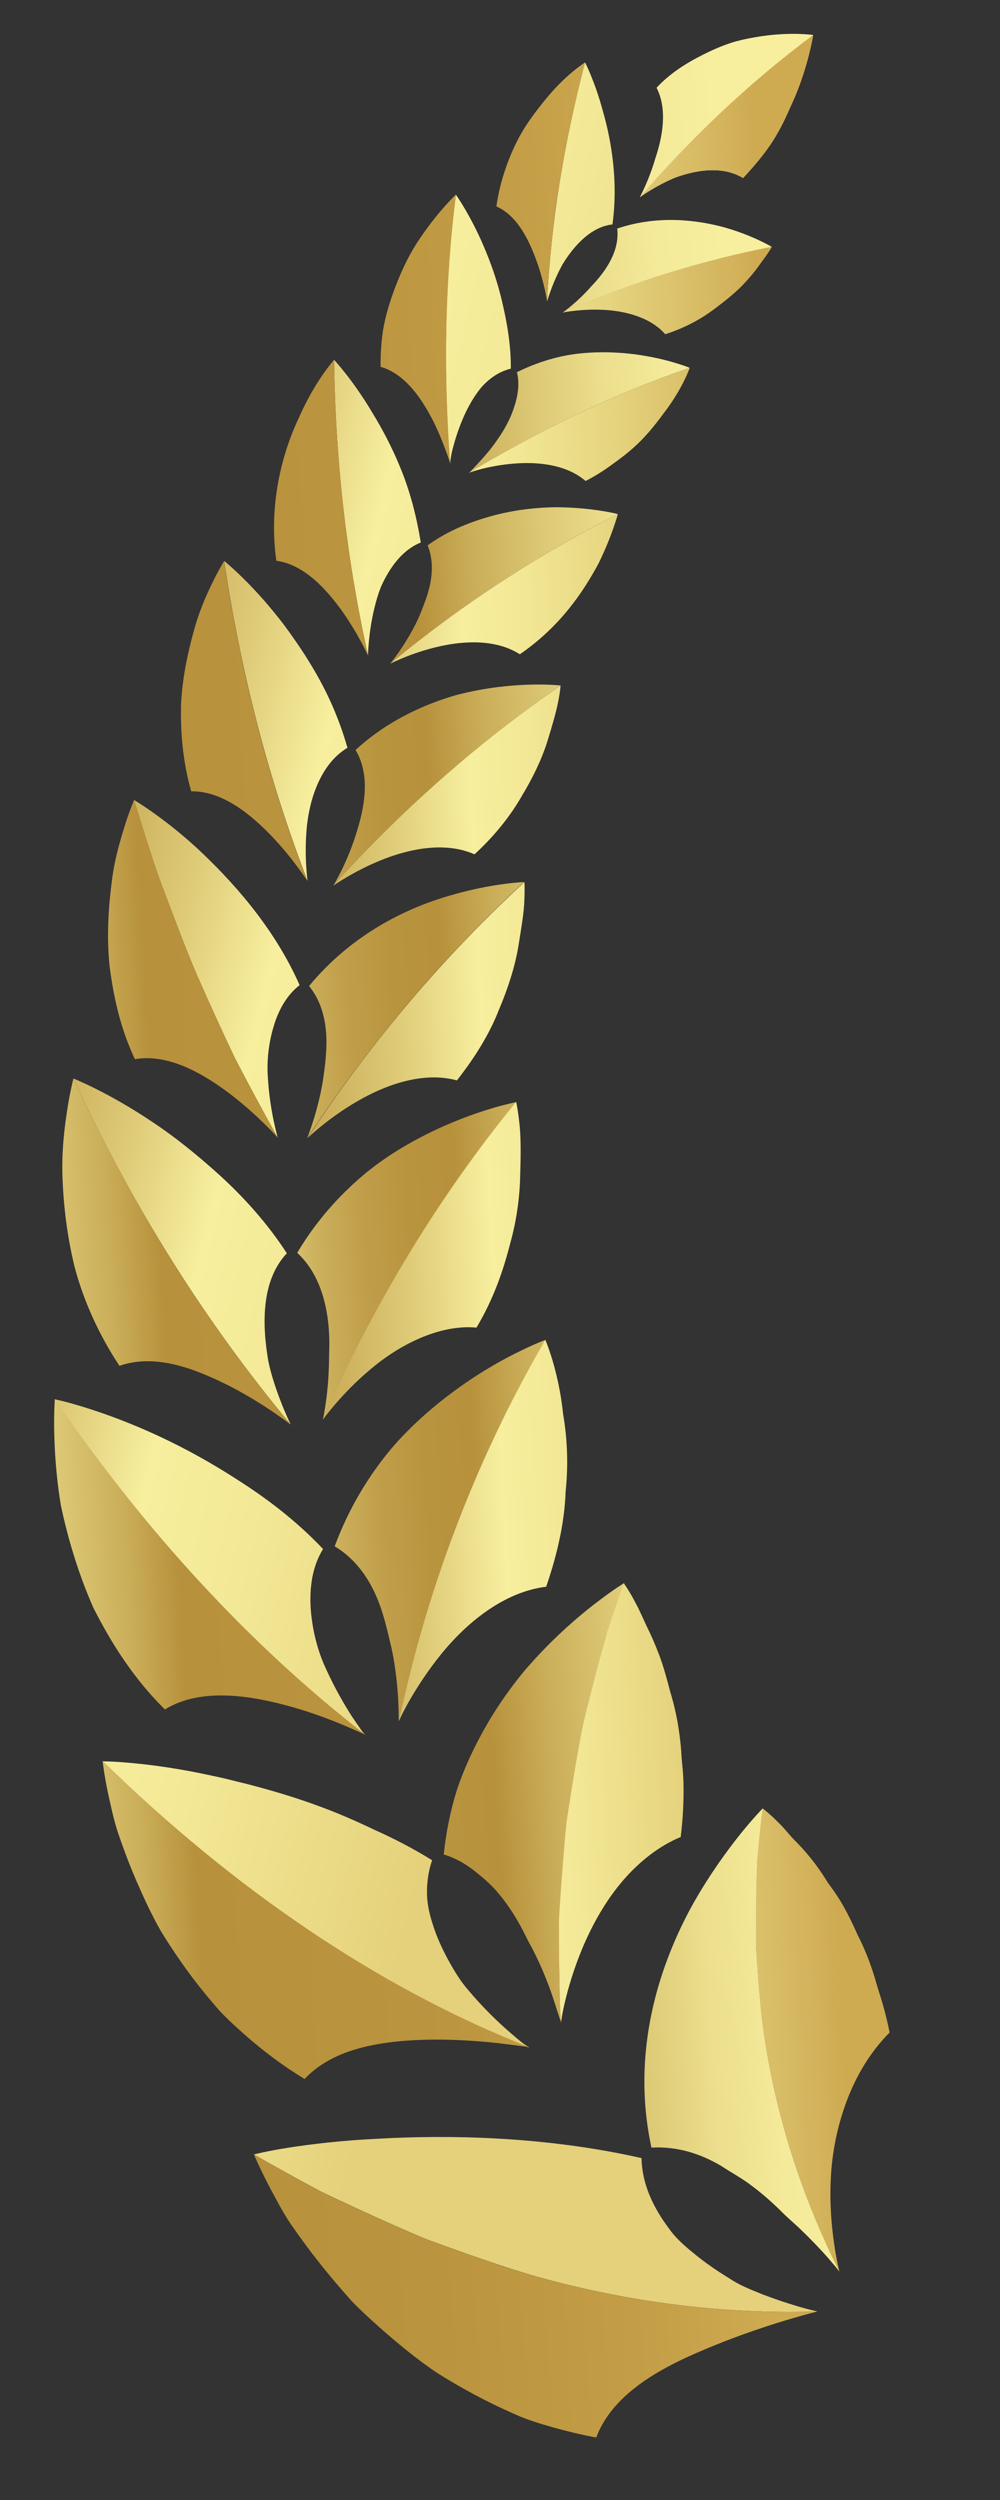 <svg width="18" height="45" viewBox="0 0 18 45" fill="none" xmlns="http://www.w3.org/2000/svg">
<rect x="0" y="0" width="18" height="45" fill="#333333" stroke="none"/>
<path d="M10.131 5.625C10.131 5.625 10.399 5.435 10.646 5.151C10.909 4.877 11.157 4.514 11.11 4.114C11.834 3.869 12.541 3.956 13.046 4.095C13.561 4.242 13.894 4.445 13.894 4.445C12.662 4.685 11.379 5.075 10.131 5.628L10.131 5.625ZM12.417 6.622C12.417 6.622 12.027 6.458 11.439 6.379C11.144 6.341 10.802 6.324 10.431 6.363C10.06 6.403 9.686 6.512 9.305 6.699C9.358 6.914 9.321 7.127 9.253 7.333C9.187 7.542 9.076 7.739 8.954 7.913C8.835 8.088 8.706 8.232 8.607 8.338C8.512 8.443 8.448 8.507 8.448 8.507C9.762 7.719 11.087 7.073 12.42 6.62L12.417 6.622ZM11.121 9.253C11.121 9.253 10.662 9.132 9.994 9.13C9.668 9.134 9.289 9.173 8.894 9.276C8.5 9.381 8.071 9.543 7.697 9.817C7.79 10.046 7.789 10.29 7.74 10.525C7.714 10.643 7.679 10.76 7.632 10.874C7.592 10.989 7.545 11.102 7.494 11.207C7.287 11.627 7.027 11.942 7.027 11.942C8.342 10.86 9.732 9.96 11.121 9.253ZM10.092 12.339C10.092 12.339 9.569 12.278 8.838 12.384C8.657 12.41 8.46 12.449 8.254 12.5C8.054 12.554 7.85 12.625 7.639 12.713C7.224 12.89 6.787 13.141 6.4 13.5C6.682 13.973 6.556 14.565 6.395 15.056C6.237 15.551 6.003 15.937 6.003 15.937C7.272 14.537 8.663 13.328 10.092 12.336L10.092 12.339ZM9.439 15.877C9.439 15.877 8.854 15.894 8.07 16.128C7.274 16.361 6.318 16.836 5.563 17.748C5.755 17.985 5.842 18.271 5.868 18.565C5.894 18.863 5.853 19.172 5.812 19.454C5.72 20.022 5.528 20.489 5.528 20.489C6.682 18.734 8.026 17.183 9.436 15.874L9.439 15.877ZM9.296 19.838C9.296 19.838 8.657 19.954 7.83 20.342C7.423 20.537 6.944 20.806 6.523 21.166C6.098 21.528 5.686 21.984 5.35 22.551C5.836 23 5.953 23.732 5.924 24.372C5.923 24.692 5.902 24.984 5.871 25.2C5.843 25.417 5.813 25.552 5.813 25.552C6.762 23.409 7.938 21.498 9.294 19.837L9.296 19.838ZM9.815 24.119C9.815 24.119 9.646 24.18 9.372 24.315C9.098 24.446 8.722 24.651 8.309 24.942C7.9 25.232 7.439 25.61 7.032 26.089C6.636 26.566 6.279 27.146 6.024 27.834C6.343 28.024 6.572 28.311 6.73 28.639C6.891 28.966 6.969 29.336 7.05 29.677C7.123 30.021 7.153 30.348 7.168 30.587C7.173 30.706 7.177 30.808 7.176 30.875C7.176 30.944 7.18 30.982 7.18 30.982C7.716 28.438 8.645 26.138 9.815 24.119ZM11.234 28.495C11.234 28.495 11.061 28.6 10.792 28.804C10.52 29.008 10.151 29.312 9.758 29.723C9.66 29.825 9.562 29.934 9.46 30.05C9.364 30.165 9.271 30.282 9.178 30.411C8.991 30.663 8.811 30.945 8.648 31.25C8.484 31.556 8.331 31.891 8.215 32.248C8.107 32.6 8.03 32.977 7.987 33.379C8.181 33.441 8.354 33.533 8.508 33.651C8.661 33.77 8.818 33.899 8.947 34.051C9.078 34.203 9.195 34.368 9.297 34.542C9.402 34.713 9.482 34.9 9.576 35.064C9.753 35.404 9.882 35.739 9.965 35.993C10.005 36.117 10.038 36.223 10.063 36.297C10.089 36.368 10.101 36.406 10.101 36.406C10.072 36.053 10.073 35.685 10.068 35.336L10.065 34.813C10.065 34.641 10.064 34.47 10.079 34.294C10.102 33.943 10.128 33.602 10.156 33.266C10.174 33.099 10.185 32.934 10.205 32.766L10.282 32.261C10.336 31.93 10.39 31.605 10.45 31.285C10.51 30.966 10.598 30.639 10.675 30.326C10.758 30.011 10.831 29.706 10.928 29.403C11.03 29.095 11.132 28.792 11.237 28.495L11.234 28.495ZM13.73 32.55C13.73 32.55 13.574 32.708 13.336 33.001C13.101 33.294 12.786 33.72 12.477 34.265C11.883 35.334 11.346 36.901 11.726 38.657C12.189 38.631 12.609 38.766 12.982 38.987C13.162 39.107 13.36 39.21 13.53 39.343C13.707 39.474 13.868 39.616 14.021 39.763C14.167 39.915 14.321 40.039 14.454 40.171C14.586 40.299 14.702 40.421 14.802 40.528C14.997 40.741 15.112 40.892 15.112 40.892C14.401 39.471 13.967 38.049 13.758 36.65C13.703 36.302 13.677 35.934 13.648 35.596L13.612 35.086C13.606 34.914 13.61 34.734 13.609 34.563C13.612 34.217 13.617 33.883 13.631 33.556C13.659 33.212 13.694 32.876 13.733 32.553L13.73 32.55ZM14.009 2.371C14.092 2.227 14.16 2.079 14.22 1.94C14.284 1.804 14.341 1.67 14.387 1.544C14.575 1.037 14.636 0.63 14.636 0.63C14.636 0.63 14.256 0.571 13.697 0.653C13.556 0.675 13.407 0.702 13.248 0.744C13.095 0.788 12.935 0.85 12.774 0.926C12.453 1.079 12.103 1.273 11.818 1.579C12.016 1.966 11.928 2.456 11.798 2.844C11.682 3.248 11.516 3.551 11.516 3.551C11.516 3.551 11.796 3.344 12.161 3.194C12.546 3.056 13.011 2.983 13.375 3.205C13.63 2.93 13.849 2.665 14.009 2.371Z" fill="url(#paint0_linear_2191_4358)"/>
<path d="M13.895 4.442C13.895 4.442 13.856 4.513 13.775 4.625C13.694 4.734 13.587 4.897 13.431 5.064C13.28 5.236 13.071 5.403 12.839 5.577C12.603 5.751 12.32 5.906 11.974 6.016C11.708 5.71 11.246 5.594 10.855 5.577C10.463 5.557 10.132 5.625 10.132 5.625C11.38 5.071 12.663 4.682 13.895 4.442ZM8.445 8.509C8.445 8.509 8.531 8.476 8.672 8.44C8.817 8.403 9.019 8.364 9.238 8.346C9.681 8.307 10.198 8.362 10.541 8.658C10.717 8.568 10.876 8.465 11.021 8.359C11.168 8.253 11.304 8.15 11.423 8.04C11.666 7.822 11.841 7.581 11.993 7.377C12.296 6.968 12.415 6.622 12.415 6.622C11.082 7.075 9.76 7.721 8.442 8.509L8.445 8.509ZM7.027 11.945C7.027 11.945 7.403 11.752 7.879 11.642C8.358 11.529 8.932 11.505 9.357 11.777C10.091 11.273 10.5 10.648 10.771 10.148C11.021 9.64 11.121 9.253 11.121 9.253C9.732 9.962 8.339 10.86 7.028 11.942L7.027 11.945ZM6.003 15.94C6.003 15.94 6.385 15.669 6.892 15.47C7.399 15.269 8.029 15.15 8.541 15.378C8.906 15.042 9.182 14.693 9.382 14.346C9.591 14.002 9.747 13.673 9.844 13.372C9.937 13.072 10.011 12.82 10.046 12.636C10.084 12.452 10.09 12.339 10.09 12.339C8.661 13.328 7.27 14.536 6 15.94L6.003 15.94ZM5.529 20.492C5.529 20.492 5.904 20.127 6.428 19.825C6.951 19.52 7.622 19.283 8.224 19.447C8.562 19.019 8.819 18.591 8.979 18.18C9.153 17.771 9.271 17.384 9.329 17.044C9.384 16.702 9.433 16.416 9.438 16.208C9.448 16.002 9.44 15.877 9.44 15.877C8.026 17.186 6.682 18.737 5.532 20.492L5.529 20.492ZM5.813 25.552C5.813 25.552 6.15 25.08 6.666 24.65C7.17 24.219 7.9 23.834 8.577 23.897C8.888 23.372 9.058 22.87 9.178 22.402C9.311 21.933 9.359 21.496 9.364 21.119C9.377 20.742 9.375 20.422 9.346 20.194C9.322 19.969 9.291 19.834 9.291 19.834C7.933 21.495 6.757 23.405 5.81 25.549L5.813 25.552ZM7.18 30.982C7.18 30.982 7.194 30.948 7.226 30.88C7.258 30.815 7.307 30.721 7.37 30.611C7.498 30.388 7.684 30.095 7.919 29.802C8.39 29.212 9.069 28.654 9.831 28.561C10.045 27.942 10.164 27.364 10.181 26.853C10.236 26.327 10.205 25.858 10.137 25.46C10.053 24.651 9.815 24.116 9.815 24.116C8.645 26.134 7.717 28.438 7.18 30.979L7.18 30.982ZM10.925 29.403C10.831 29.709 10.755 30.01 10.673 30.326C10.596 30.639 10.504 30.965 10.448 31.285C10.388 31.601 10.334 31.927 10.28 32.261L10.202 32.766C10.182 32.933 10.168 33.095 10.154 33.266C10.126 33.601 10.1 33.943 10.077 34.293C10.062 34.47 10.059 34.641 10.062 34.812L10.065 35.335C10.074 35.684 10.07 36.053 10.099 36.406C10.099 36.406 10.116 36.236 10.188 35.957C10.257 35.682 10.371 35.313 10.541 34.935C10.711 34.557 10.937 34.168 11.223 33.839C11.51 33.508 11.864 33.226 12.253 33.066C12.296 32.711 12.31 32.383 12.302 32.078C12.298 31.926 12.282 31.78 12.269 31.637C12.262 31.489 12.248 31.349 12.229 31.211C12.193 30.939 12.136 30.689 12.066 30.459C12.005 30.224 11.944 30 11.87 29.802C11.795 29.603 11.717 29.425 11.638 29.267C11.564 29.11 11.502 28.964 11.441 28.854C11.321 28.624 11.229 28.5 11.229 28.5C11.124 28.794 11.022 29.097 10.919 29.409L10.925 29.403ZM13.628 33.553C13.612 33.88 13.607 34.214 13.607 34.56C13.607 34.731 13.604 34.911 13.61 35.083L13.646 35.593C13.675 35.934 13.7 36.301 13.756 36.647C13.967 38.046 14.399 39.471 15.109 40.889C15.109 40.889 14.907 40.109 14.955 39.211C14.974 38.77 15.069 38.267 15.246 37.805C15.42 37.343 15.677 36.923 16.013 36.585C15.978 36.406 15.937 36.242 15.893 36.086C15.848 35.929 15.797 35.787 15.755 35.631C15.666 35.331 15.56 35.067 15.441 34.837C15.331 34.59 15.218 34.358 15.091 34.16C15.029 34.061 14.961 33.971 14.896 33.88C14.837 33.782 14.775 33.691 14.715 33.607C14.593 33.438 14.466 33.292 14.345 33.167C14.22 33.048 14.128 32.918 14.034 32.829C13.854 32.643 13.725 32.55 13.725 32.55C13.686 32.873 13.652 33.208 13.623 33.552L13.628 33.553ZM14.01 2.371C14.092 2.227 14.161 2.079 14.22 1.94C14.285 1.803 14.341 1.67 14.388 1.544C14.576 1.037 14.637 0.63 14.637 0.63C13.493 1.482 12.451 2.47 11.517 3.55C11.517 3.55 11.797 3.344 12.162 3.193C12.546 3.056 13.012 2.983 13.376 3.205C13.63 2.93 13.85 2.665 14.01 2.371Z" fill="url(#paint1_linear_2191_4358)"/>
<path d="M10.531 1.123C10.531 1.123 10.711 1.471 10.855 2.01C11.011 2.558 11.129 3.282 11.024 4.04C10.635 4.082 10.328 4.427 10.125 4.76C9.937 5.102 9.848 5.425 9.848 5.425C9.918 4.02 10.147 2.588 10.531 1.12L10.531 1.123ZM8.102 8.336C8.102 8.336 8.109 8.243 8.143 8.1C8.179 7.959 8.235 7.767 8.318 7.568C8.4 7.369 8.512 7.16 8.652 6.987C8.797 6.817 8.983 6.686 9.195 6.636C9.199 6.209 9.124 5.796 9.037 5.426C8.951 5.055 8.829 4.718 8.707 4.433C8.462 3.86 8.204 3.502 8.204 3.502C7.993 5.17 7.987 6.794 8.099 8.336L8.102 8.336ZM6.624 11.806C6.624 11.806 6.627 11.397 6.744 10.926C6.773 10.808 6.808 10.688 6.854 10.571C6.904 10.455 6.965 10.342 7.034 10.238C7.172 10.03 7.349 9.855 7.574 9.765C7.497 9.29 7.384 8.861 7.224 8.463C7.067 8.069 6.878 7.714 6.695 7.417C6.347 6.831 6.013 6.477 6.013 6.477C6.039 8.346 6.249 10.123 6.627 11.806L6.624 11.806ZM5.536 15.856C5.536 15.856 5.471 15.406 5.524 14.871C5.58 14.339 5.793 13.734 6.254 13.461C6.111 12.954 5.907 12.496 5.669 12.087C5.551 11.883 5.425 11.688 5.3 11.51C5.178 11.333 5.056 11.17 4.935 11.024C4.456 10.434 4.034 10.096 4.034 10.096C4.342 12.145 4.847 14.07 5.536 15.856ZM2.669 15.216C2.754 15.488 2.843 15.754 2.945 16.02C3.148 16.55 3.337 17.068 3.556 17.576C3.781 18.084 4.006 18.58 4.237 19.062C4.489 19.548 4.744 20.02 5 20.48C5 20.48 4.856 19.997 4.822 19.399C4.799 19.102 4.835 18.778 4.923 18.484C5.01 18.186 5.157 17.917 5.393 17.732C4.926 16.674 4.163 15.843 3.552 15.272C2.93 14.701 2.411 14.399 2.411 14.399L2.669 15.219L2.669 15.216ZM5.233 25.642C5.233 25.642 5.17 25.517 5.087 25.312C5.007 25.108 4.896 24.821 4.829 24.495C4.718 23.847 4.697 23.056 5.163 22.559C4.815 22.022 4.397 21.56 3.964 21.163C3.527 20.767 3.117 20.441 2.72 20.18C1.942 19.659 1.321 19.413 1.321 19.413C2.392 21.738 3.731 23.839 5.233 25.642ZM6.567 31.219C6.567 31.219 6.539 31.192 6.498 31.134C6.458 31.077 6.401 30.996 6.333 30.894C6.201 30.687 6.03 30.396 5.878 30.061C5.717 29.727 5.621 29.339 5.593 28.957C5.569 28.575 5.619 28.2 5.815 27.882C5.33 27.369 4.776 26.95 4.221 26.602C3.677 26.253 3.151 25.977 2.668 25.764C2.188 25.551 1.765 25.405 1.464 25.314C1.161 25.221 0.98 25.186 0.98 25.186C2.606 27.573 4.505 29.623 6.564 31.222L6.567 31.219ZM9.518 36.851C9.518 36.851 9.482 36.826 9.417 36.782C9.356 36.736 9.272 36.664 9.169 36.575C8.963 36.396 8.691 36.136 8.428 35.821C8.291 35.666 8.181 35.483 8.077 35.295C7.973 35.106 7.881 34.91 7.813 34.709C7.744 34.508 7.691 34.305 7.686 34.099C7.682 33.889 7.71 33.682 7.778 33.484C7.443 33.276 7.095 33.096 6.739 32.936C6.399 32.774 6.061 32.626 5.724 32.505C5.387 32.38 5.05 32.276 4.729 32.188C4.568 32.142 4.408 32.102 4.253 32.065C4.104 32.026 3.957 31.992 3.813 31.962C3.247 31.838 2.754 31.77 2.404 31.738C2.054 31.703 1.848 31.704 1.848 31.704C4.194 34 6.817 35.795 9.521 36.857L9.518 36.851ZM5.803 39.46C6.232 39.667 6.661 39.863 7.081 40.05C7.292 40.141 7.499 40.236 7.71 40.319L8.363 40.555C8.797 40.705 9.211 40.853 9.644 40.974C11.371 41.458 13.104 41.66 14.716 41.607C14.716 41.607 14.529 41.569 14.237 41.476C14.091 41.431 13.92 41.373 13.729 41.3C13.541 41.223 13.333 41.146 13.142 41.02C12.947 40.9 12.748 40.768 12.558 40.617C12.37 40.465 12.181 40.313 12.042 40.114C11.754 39.731 11.554 39.303 11.548 38.846C9.842 38.459 8.115 38.422 6.787 38.498C6.135 38.529 5.579 38.598 5.187 38.659C4.795 38.721 4.571 38.78 4.571 38.78C4.986 39.018 5.399 39.245 5.806 39.463L5.803 39.46Z" fill="url(#paint2_linear_2191_4358)"/>
<path d="M9.849 5.429C9.849 5.429 9.799 5.092 9.661 4.705C9.521 4.317 9.313 3.883 8.935 3.716C8.993 3.312 9.116 2.94 9.272 2.614C9.425 2.285 9.633 2.019 9.816 1.793C10.181 1.341 10.532 1.123 10.532 1.123C10.148 2.591 9.916 4.023 9.849 5.429ZM8.208 3.502C8.208 3.502 7.876 3.808 7.521 4.348C7.342 4.618 7.185 4.959 7.053 5.338C6.988 5.53 6.932 5.727 6.895 5.94C6.864 6.154 6.847 6.377 6.851 6.603C7.289 6.727 7.592 7.175 7.795 7.574C7.896 7.774 7.971 7.967 8.022 8.106C8.076 8.248 8.103 8.339 8.103 8.339C7.988 6.797 7.997 5.171 8.208 3.505L8.208 3.502ZM6.011 6.48C6.011 6.48 5.67 6.858 5.382 7.515C5.073 8.162 4.832 9.097 4.974 10.094C5.473 10.16 5.878 10.607 6.168 11.014C6.456 11.426 6.626 11.803 6.626 11.803C6.248 10.12 6.04 8.344 6.012 6.474L6.011 6.48ZM4.036 10.097C4.036 10.097 3.96 10.215 3.853 10.428C3.747 10.643 3.601 10.949 3.494 11.336C3.388 11.72 3.284 12.174 3.259 12.672C3.246 13.171 3.289 13.708 3.442 14.244C4.003 14.235 4.519 14.661 4.903 15.064C5.286 15.469 5.534 15.859 5.534 15.859C4.845 14.073 4.34 12.148 4.032 10.1L4.036 10.097ZM2.415 14.399C2.415 14.399 2.352 14.541 2.267 14.796C2.19 15.05 2.068 15.413 2.014 15.855C1.957 16.297 1.916 16.814 1.97 17.366C2.038 17.919 2.163 18.503 2.428 19.065C3.044 18.959 3.684 19.34 4.174 19.716C4.663 20.095 5.001 20.48 5.001 20.48C4.745 20.02 4.493 19.549 4.238 19.063C4.007 18.58 3.782 18.084 3.557 17.576C3.339 17.069 3.15 16.551 2.947 16.021C2.844 15.754 2.755 15.488 2.67 15.217L2.412 14.396L2.415 14.399ZM1.322 19.414C1.322 19.414 1.276 19.583 1.226 19.877C1.179 20.171 1.115 20.591 1.122 21.094C1.134 21.595 1.192 22.178 1.337 22.781C1.492 23.384 1.769 24.008 2.15 24.585C2.818 24.351 3.555 24.655 4.176 24.971C4.787 25.292 5.234 25.645 5.234 25.645C3.732 23.842 2.394 21.742 1.322 19.416L1.322 19.414ZM0.987 25.186C0.987 25.186 0.971 25.383 0.975 25.723C0.981 26.06 1.003 26.544 1.097 27.103C1.215 27.661 1.398 28.298 1.68 28.939C2.002 29.574 2.406 30.216 2.968 30.77C3.63 30.364 4.543 30.523 5.276 30.731C5.643 30.836 5.965 30.96 6.198 31.059C6.315 31.108 6.406 31.148 6.471 31.177C6.537 31.206 6.573 31.223 6.573 31.223C4.515 29.624 2.619 27.574 0.99 25.186L0.987 25.186ZM1.847 31.698C1.847 31.698 1.87 31.923 1.95 32.305C1.993 32.493 2.039 32.725 2.12 32.978C2.206 33.233 2.311 33.517 2.438 33.816C2.568 34.116 2.712 34.437 2.896 34.76C3.092 35.081 3.314 35.406 3.563 35.726C3.688 35.886 3.82 36.044 3.957 36.199C4.101 36.351 4.262 36.499 4.423 36.64C4.749 36.927 5.102 37.191 5.482 37.422C5.786 37.101 6.184 36.929 6.627 36.829C7.068 36.732 7.543 36.709 7.969 36.713C8.399 36.72 8.784 36.754 9.061 36.788C9.347 36.825 9.517 36.846 9.517 36.846C6.813 35.784 4.19 33.991 1.844 31.692L1.847 31.698ZM4.569 38.777C4.569 38.777 4.67 39.023 4.883 39.426C4.995 39.626 5.113 39.873 5.301 40.129C5.482 40.388 5.697 40.675 5.944 40.972C6.067 41.12 6.199 41.272 6.337 41.427C6.483 41.577 6.644 41.724 6.808 41.872C7.142 42.168 7.499 42.467 7.901 42.734C8.318 42.993 8.762 43.233 9.225 43.437C9.452 43.544 9.707 43.623 9.959 43.694C10.214 43.765 10.473 43.827 10.732 43.875C10.905 43.416 11.265 43.071 11.686 42.798C12.106 42.526 12.584 42.326 13.046 42.143C13.961 41.788 14.711 41.608 14.711 41.608C13.102 41.661 11.366 41.458 9.639 40.974C9.206 40.856 8.793 40.705 8.358 40.555L7.705 40.319C7.492 40.233 7.287 40.142 7.077 40.05C6.656 39.863 6.227 39.667 5.799 39.46C5.391 39.242 4.979 39.015 4.564 38.777L4.569 38.777Z" fill="url(#paint3_linear_2191_4358)"/>
<defs>
<linearGradient id="paint0_linear_2191_4358" x1="14.108" y1="20.78" x2="-2.838" y2="21.894" gradientUnits="userSpaceOnUse">
<stop stop-color="#F7EF9E"/>
<stop offset="0.07" stop-color="#F4EA99"/>
<stop offset="0.14" stop-color="#EBDE8C"/>
<stop offset="0.21" stop-color="#DDC976"/>
<stop offset="0.29" stop-color="#CAAD58"/>
<stop offset="0.35" stop-color="#B7913B"/>
<stop offset="0.4" stop-color="#B9943E"/>
<stop offset="0.45" stop-color="#C09E49"/>
<stop offset="0.5" stop-color="#CCB05C"/>
<stop offset="0.54" stop-color="#DDC976"/>
<stop offset="0.59" stop-color="#F2E897"/>
<stop offset="0.6" stop-color="#F7EF9E"/>
<stop offset="0.68" stop-color="#F2E795"/>
<stop offset="0.8" stop-color="#E6D47F"/>
<stop offset="0.96" stop-color="#D3B35C"/>
<stop offset="1" stop-color="#CEAA51"/>
</linearGradient>
<linearGradient id="paint1_linear_2191_4358" x1="0.23" y1="21.43" x2="14.472" y2="20.774" gradientUnits="userSpaceOnUse">
<stop stop-color="#F7EF9E"/>
<stop offset="0.02" stop-color="#F4EA99"/>
<stop offset="0.04" stop-color="#EBDE8C"/>
<stop offset="0.06" stop-color="#DDC976"/>
<stop offset="0.09" stop-color="#CAAD58"/>
<stop offset="0.11" stop-color="#B7913B"/>
<stop offset="0.21" stop-color="#B9943E"/>
<stop offset="0.31" stop-color="#C09E49"/>
<stop offset="0.4" stop-color="#CCB05C"/>
<stop offset="0.49" stop-color="#DDC976"/>
<stop offset="0.58" stop-color="#F2E897"/>
<stop offset="0.6" stop-color="#F7EF9E"/>
<stop offset="0.68" stop-color="#F2E795"/>
<stop offset="0.8" stop-color="#E6D47F"/>
<stop offset="0.96" stop-color="#D3B35C"/>
<stop offset="1" stop-color="#CEAA51"/>
</linearGradient>
<linearGradient id="paint2_linear_2191_4358" x1="-5.239" y1="17.364" x2="10.675" y2="21.193" gradientUnits="userSpaceOnUse">
<stop stop-color="#F7EF9E"/>
<stop offset="0.02" stop-color="#F4EA99"/>
<stop offset="0.04" stop-color="#EBDE8C"/>
<stop offset="0.06" stop-color="#DDC976"/>
<stop offset="0.09" stop-color="#CAAD58"/>
<stop offset="0.11" stop-color="#B7913B"/>
<stop offset="0.21" stop-color="#B9943E"/>
<stop offset="0.31" stop-color="#C09E49"/>
<stop offset="0.4" stop-color="#CCB05C"/>
<stop offset="0.49" stop-color="#DDC976"/>
<stop offset="0.58" stop-color="#F2E897"/>
<stop offset="0.6" stop-color="#F7EF9E"/>
<stop offset="0.74" stop-color="#F2E795"/>
<stop offset="0.96" stop-color="#E7D47F"/>
<stop offset="1" stop-color="#E5D07B"/>
</linearGradient>
<linearGradient id="paint3_linear_2191_4358" x1="-2.362" y1="23.234" x2="12.75" y2="22.375" gradientUnits="userSpaceOnUse">
<stop stop-color="#F7EF9E"/>
<stop offset="0.07" stop-color="#F4EA99"/>
<stop offset="0.14" stop-color="#EBDE8C"/>
<stop offset="0.21" stop-color="#DDC976"/>
<stop offset="0.29" stop-color="#CAAD58"/>
<stop offset="0.35" stop-color="#B7913B"/>
<stop offset="0.61" stop-color="#BA943E"/>
<stop offset="0.86" stop-color="#C49F47"/>
<stop offset="1" stop-color="#CEAA51"/>
</linearGradient>
</defs>
</svg>
